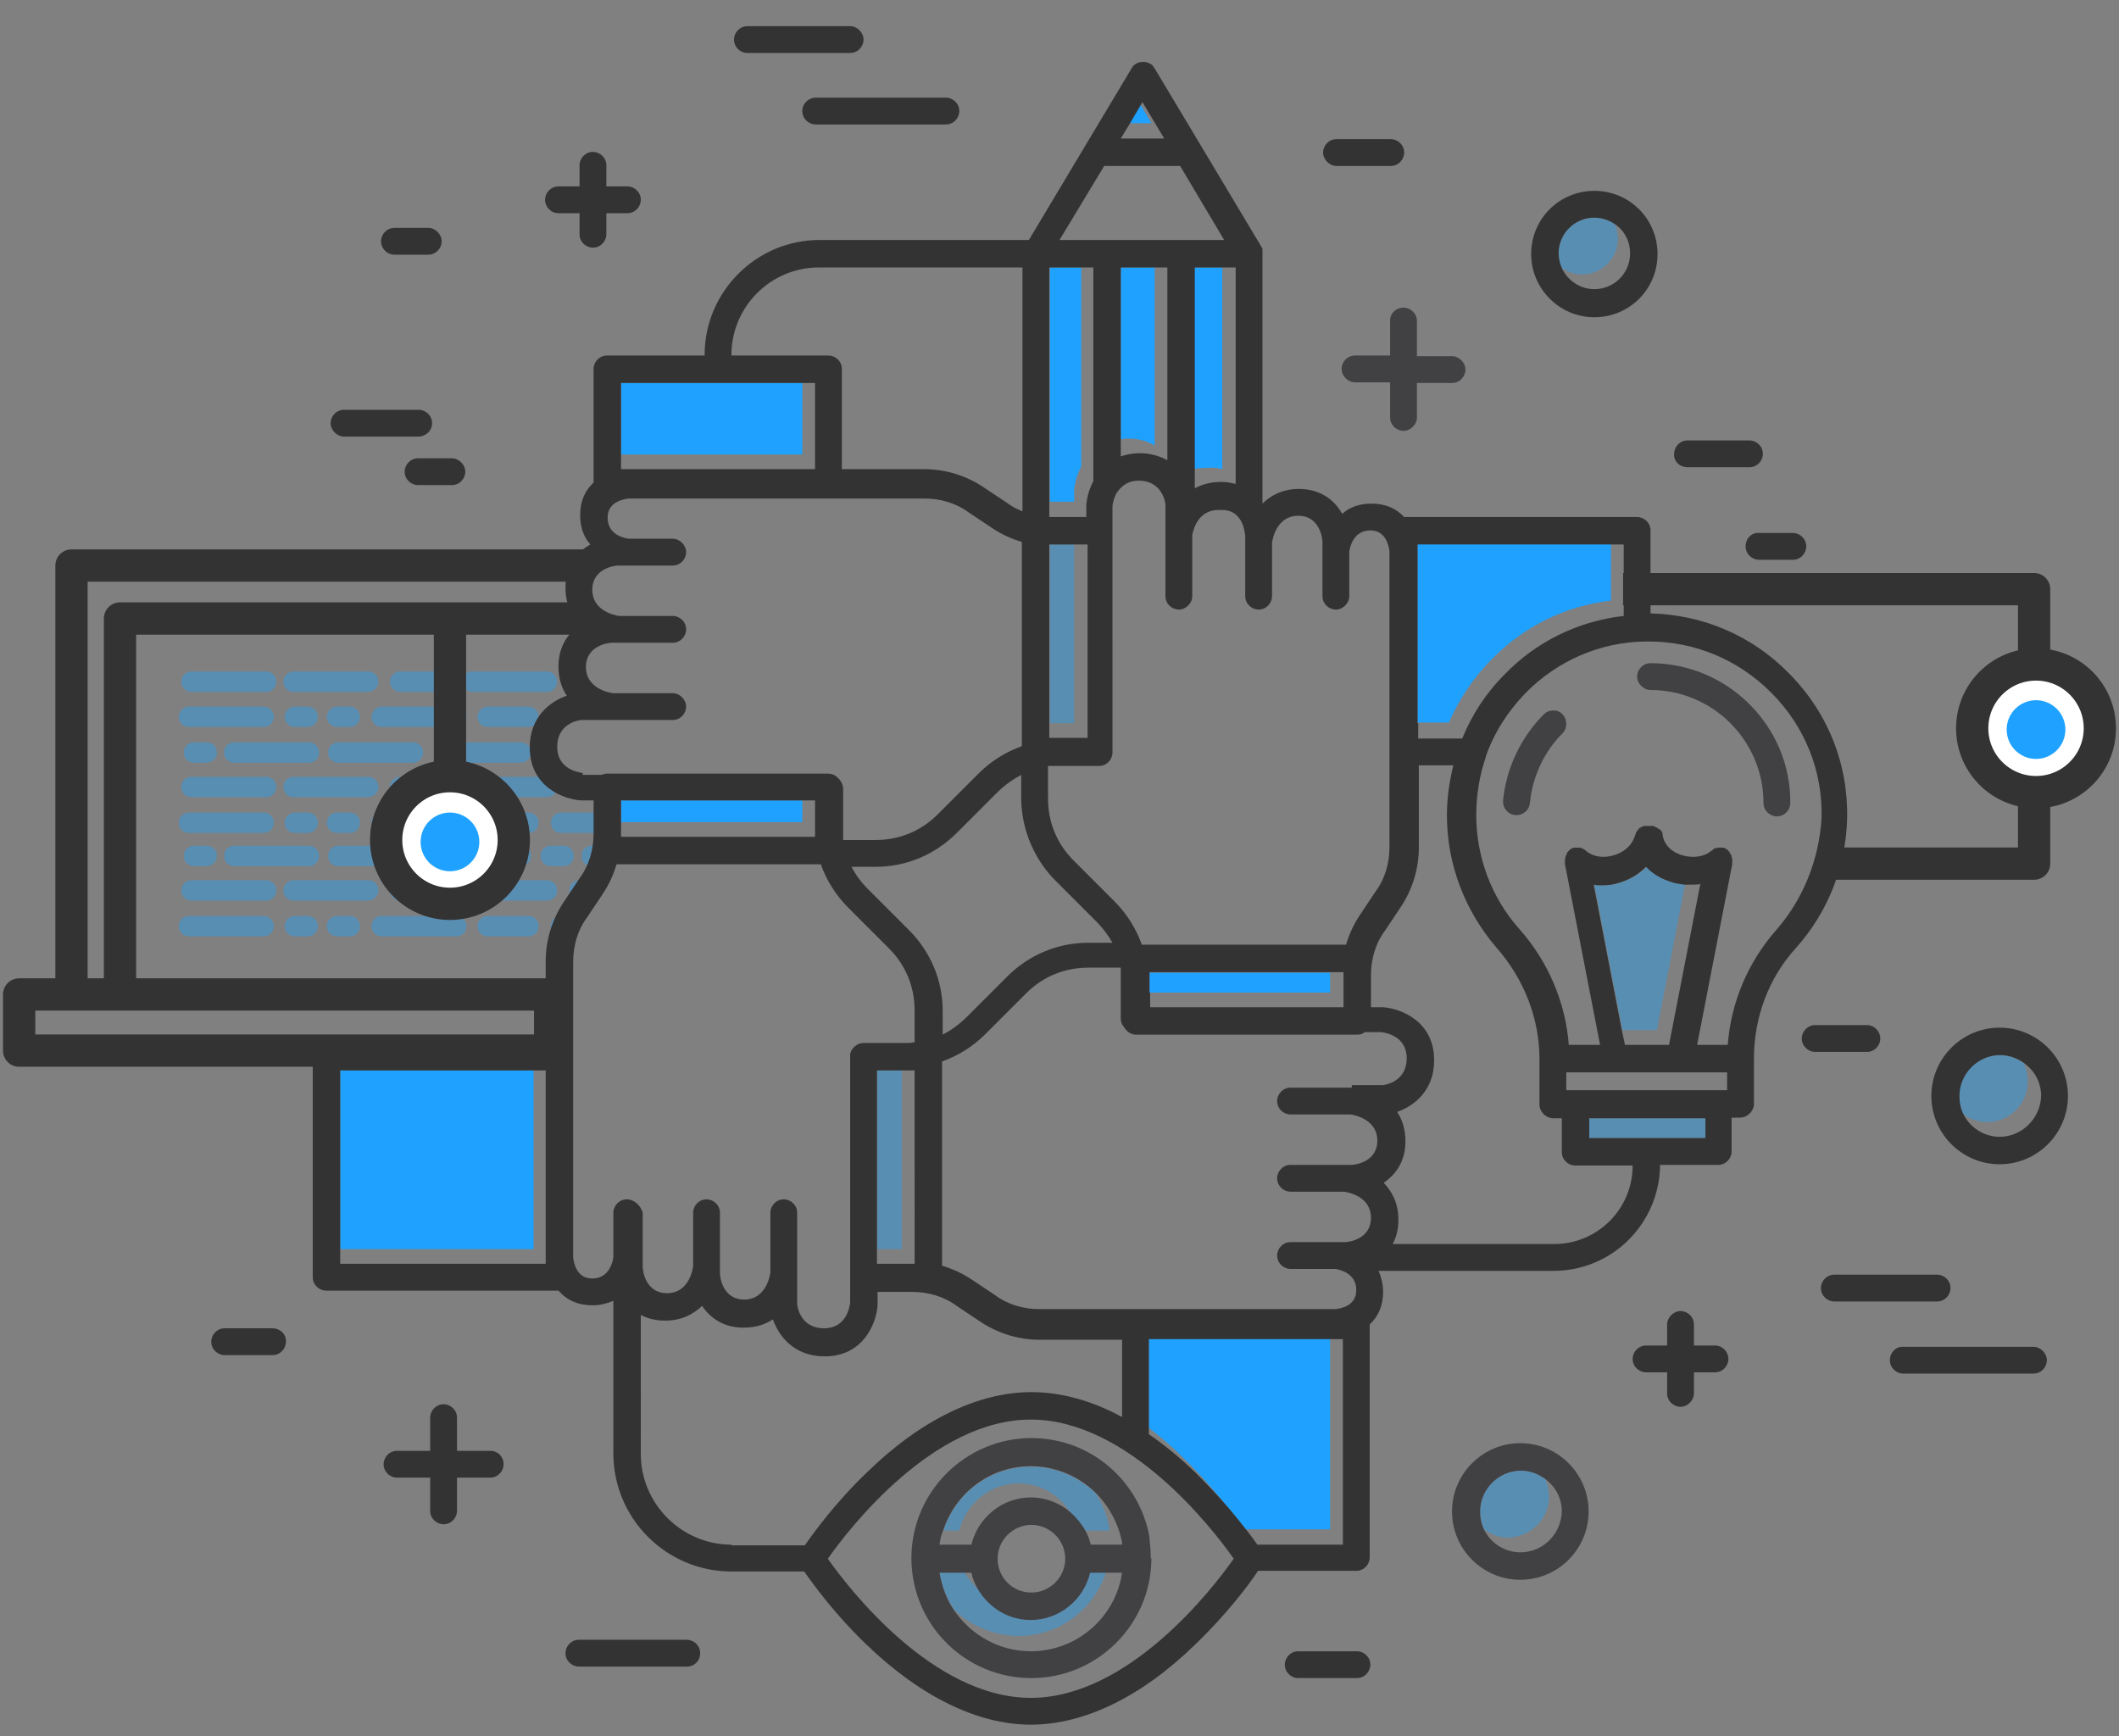 <?xml version="1.0" encoding="utf-8"?>
<!-- Generator: Adobe Illustrator 23.0.3, SVG Export Plug-In . SVG Version: 6.00 Build 0)  -->
<svg version="1.1" id="Layer_1" xmlns="http://www.w3.org/2000/svg" xmlns:xlink="http://www.w3.org/1999/xlink" x="0px" y="0px"
	 viewBox="0 0 332 272" style="enable-background:new 0 0 332 272;" xml:space="preserve">
<rect x="0" y="0" width="332" height="272" fill="#808080" stroke="none"/>
<style type="text/css">
	.st0{clip-path:url(#SVGID_2_);}
	.st1{opacity:0.4;fill:#1FA2FF;}
	.st2{fill:#FFFFFF;}
	.st3{fill:none;stroke:#333333;stroke-width:5.056;stroke-linejoin:round;stroke-miterlimit:10;}
	.st4{fill:#1FA2FF;}
	.st5{fill:none;}
	.st6{fill:#414042;}
	.st7{fill:#333333;}
	.st8{fill:#FFFFFF;stroke:#333333;stroke-width:5.056;stroke-linejoin:round;stroke-miterlimit:10;}
</style>
<g>
	<g>
		<defs>
			<polygon id="SVGID_1_" points="25.8,103.2 90.7,103.2 90.4,112.1 85,115.7 89.3,123.4 94.6,124.2 94.1,137.4 89.2,142.6 
				88.9,150.9 25.8,150.9 			"/>
		</defs>
		<clipPath id="SVGID_2_">
			<use xlink:href="#SVGID_1_"  style="overflow:visible;"/>
		</clipPath>
		<g class="st0">
			<g>
				<path class="st1" d="M87.9,143.5h11.7c0.9,0,1.6,0.7,1.6,1.6l0,0c0,0.9-0.7,1.6-1.6,1.6H87.9c-0.9,0-1.6-0.7-1.6-1.6l0,0
					C86.3,144.2,87,143.5,87.9,143.5z"/>
				<path class="st1" d="M29.6,143.5h11.7c0.9,0,1.6,0.7,1.6,1.6l0,0c0,0.9-0.7,1.6-1.6,1.6H29.6c-0.9,0-1.6-0.7-1.6-1.6l0,0
					C28,144.2,28.7,143.5,29.6,143.5z"/>
				<path class="st1" d="M52.8,143.5h2c0.9,0,1.6,0.7,1.6,1.6l0,0c0,0.9-0.7,1.6-1.6,1.6h-2c-0.9,0-1.6-0.7-1.6-1.6l0,0
					C51.2,144.2,51.9,143.5,52.8,143.5z"/>
				<path class="st1" d="M46.2,143.5h2c0.9,0,1.6,0.7,1.6,1.6l0,0c0,0.9-0.7,1.6-1.6,1.6h-2c-0.9,0-1.6-0.7-1.6-1.6l0,0
					C44.6,144.2,45.3,143.5,46.2,143.5z"/>
				<path class="st1" d="M59.8,143.5h11.7c0.9,0,1.6,0.7,1.6,1.6l0,0c0,0.9-0.7,1.6-1.6,1.6H59.8c-0.9,0-1.6-0.7-1.6-1.6l0,0
					C58.2,144.2,58.9,143.5,59.8,143.5z"/>
				<path class="st1" d="M76.4,143.5h6.4c0.9,0,1.6,0.7,1.6,1.6l0,0c0,0.9-0.7,1.6-1.6,1.6h-6.4c-0.9,0-1.6-0.7-1.6-1.6l0,0
					C74.8,144.2,75.5,143.5,76.4,143.5z"/>
				<path class="st1" d="M57.6,141.1H46c-0.9,0-1.6-0.7-1.6-1.6l0,0c0-0.9,0.7-1.6,1.6-1.6h11.7c0.9,0,1.6,0.7,1.6,1.6l0,0
					C59.3,140.4,58.5,141.1,57.6,141.1z"/>
				<path class="st1" d="M41.7,141.1H30c-0.9,0-1.6-0.7-1.6-1.6l0,0c0-0.9,0.7-1.6,1.6-1.6h11.7c0.9,0,1.6,0.7,1.6,1.6l0,0
					C43.3,140.4,42.6,141.1,41.7,141.1z"/>
				<path class="st1" d="M92.8,141.1h-2c-0.9,0-1.6-0.7-1.6-1.6l0,0c0-0.9,0.7-1.6,1.6-1.6h2c0.9,0,1.6,0.7,1.6,1.6l0,0
					C94.4,140.4,93.6,141.1,92.8,141.1z"/>
				<path class="st1" d="M99.3,141.1h-2c-0.9,0-1.6-0.7-1.6-1.6l0,0c0-0.9,0.7-1.6,1.6-1.6h2c0.9,0,1.6,0.7,1.6,1.6l0,0
					C100.9,140.4,100.2,141.1,99.3,141.1z"/>
				<path class="st1" d="M85.7,141.1H74c-0.9,0-1.6-0.7-1.6-1.6l0,0c0-0.9,0.7-1.6,1.6-1.6h11.7c0.9,0,1.6,0.7,1.6,1.6l0,0
					C87.3,140.4,86.6,141.1,85.7,141.1z"/>
				<path class="st1" d="M69.1,141.1h-6.4c-0.9,0-1.6-0.7-1.6-1.6l0,0c0-0.9,0.7-1.6,1.6-1.6h6.4c0.9,0,1.6,0.7,1.6,1.6l0,0
					C70.7,140.4,70,141.1,69.1,141.1z"/>
				<path class="st1" d="M48.4,135.7H36.7c-0.9,0-1.6-0.7-1.6-1.6l0,0c0-0.9,0.7-1.6,1.6-1.6h11.7c0.9,0,1.6,0.7,1.6,1.6l0,0
					C50,135,49.3,135.7,48.4,135.7z"/>
				<path class="st1" d="M64.7,135.7H53c-0.9,0-1.6-0.7-1.6-1.6l0,0c0-0.9,0.7-1.6,1.6-1.6h11.7c0.9,0,1.6,0.7,1.6,1.6l0,0
					C66.3,135,65.5,135.7,64.7,135.7z"/>
				<path class="st1" d="M32.4,135.7h-2c-0.9,0-1.6-0.7-1.6-1.6l0,0c0-0.9,0.7-1.6,1.6-1.6h2c0.9,0,1.6,0.7,1.6,1.6l0,0
					C34,135,33.2,135.7,32.4,135.7z"/>
				<path class="st1" d="M88.3,135.7h-2c-0.9,0-1.6-0.7-1.6-1.6l0,0c0-0.9,0.7-1.6,1.6-1.6h2c0.9,0,1.6,0.7,1.6,1.6l0,0
					C89.9,135,89.2,135.7,88.3,135.7z"/>
				<path class="st1" d="M81.6,135.7H69.9c-0.9,0-1.6-0.7-1.6-1.6l0,0c0-0.9,0.7-1.6,1.6-1.6h11.7c0.9,0,1.6,0.7,1.6,1.6l0,0
					C83.2,135,82.4,135.7,81.6,135.7z"/>
				<path class="st1" d="M99.1,135.7h-6.4c-0.9,0-1.6-0.7-1.6-1.6l0,0c0-0.9,0.7-1.6,1.6-1.6h6.4c0.9,0,1.6,0.7,1.6,1.6l0,0
					C100.7,135,100,135.7,99.1,135.7z"/>
			</g>
			<g>
				<path class="st1" d="M87.9,110.7h11.7c0.9,0,1.6,0.7,1.6,1.6l0,0c0,0.9-0.7,1.6-1.6,1.6H87.9c-0.9,0-1.6-0.7-1.6-1.6l0,0
					C86.3,111.5,87,110.7,87.9,110.7z"/>
				<path class="st1" d="M29.6,110.7h11.7c0.9,0,1.6,0.7,1.6,1.6l0,0c0,0.9-0.7,1.6-1.6,1.6H29.6c-0.9,0-1.6-0.7-1.6-1.6l0,0
					C28,111.5,28.7,110.7,29.6,110.7z"/>
				<path class="st1" d="M52.8,110.7h2c0.9,0,1.6,0.7,1.6,1.6l0,0c0,0.9-0.7,1.6-1.6,1.6h-2c-0.9,0-1.6-0.7-1.6-1.6l0,0
					C51.2,111.5,51.9,110.7,52.8,110.7z"/>
				<path class="st1" d="M46.2,110.7h2c0.9,0,1.6,0.7,1.6,1.6l0,0c0,0.9-0.7,1.6-1.6,1.6h-2c-0.9,0-1.6-0.7-1.6-1.6l0,0
					C44.6,111.5,45.3,110.7,46.2,110.7z"/>
				<path class="st1" d="M59.8,110.7h11.7c0.9,0,1.6,0.7,1.6,1.6l0,0c0,0.9-0.7,1.6-1.6,1.6H59.8c-0.9,0-1.6-0.7-1.6-1.6l0,0
					C58.2,111.5,58.9,110.7,59.8,110.7z"/>
				<path class="st1" d="M76.4,110.7h6.4c0.9,0,1.6,0.7,1.6,1.6l0,0c0,0.9-0.7,1.6-1.6,1.6h-6.4c-0.9,0-1.6-0.7-1.6-1.6l0,0
					C74.8,111.5,75.5,110.7,76.4,110.7z"/>
				<path class="st1" d="M57.6,108.4H46c-0.9,0-1.6-0.7-1.6-1.6l0,0c0-0.9,0.7-1.6,1.6-1.6h11.7c0.9,0,1.6,0.7,1.6,1.6l0,0
					C59.3,107.7,58.5,108.4,57.6,108.4z"/>
				<path class="st1" d="M41.7,108.4H30c-0.9,0-1.6-0.7-1.6-1.6l0,0c0-0.9,0.7-1.6,1.6-1.6h11.7c0.9,0,1.6,0.7,1.6,1.6l0,0
					C43.3,107.7,42.6,108.4,41.7,108.4z"/>
				<path class="st1" d="M92.8,108.4h-2c-0.9,0-1.6-0.7-1.6-1.6l0,0c0-0.9,0.7-1.6,1.6-1.6h2c0.9,0,1.6,0.7,1.6,1.6l0,0
					C94.4,107.7,93.6,108.4,92.8,108.4z"/>
				<path class="st1" d="M99.3,108.4h-2c-0.9,0-1.6-0.7-1.6-1.6l0,0c0-0.9,0.7-1.6,1.6-1.6h2c0.9,0,1.6,0.7,1.6,1.6l0,0
					C100.9,107.7,100.2,108.4,99.3,108.4z"/>
				<path class="st1" d="M85.7,108.4H74c-0.9,0-1.6-0.7-1.6-1.6l0,0c0-0.9,0.7-1.6,1.6-1.6h11.7c0.9,0,1.6,0.7,1.6,1.6l0,0
					C87.3,107.7,86.6,108.4,85.7,108.4z"/>
				<path class="st1" d="M69.1,108.4h-6.4c-0.9,0-1.6-0.7-1.6-1.6l0,0c0-0.9,0.7-1.6,1.6-1.6h6.4c0.9,0,1.6,0.7,1.6,1.6l0,0
					C70.7,107.7,70,108.4,69.1,108.4z"/>
			</g>
			<g>
				<path class="st1" d="M87.9,127.3h11.7c0.9,0,1.6,0.7,1.6,1.6l0,0c0,0.9-0.7,1.6-1.6,1.6H87.9c-0.9,0-1.6-0.7-1.6-1.6l0,0
					C86.3,128,87,127.3,87.9,127.3z"/>
				<path class="st1" d="M29.6,127.3h11.7c0.9,0,1.6,0.7,1.6,1.6l0,0c0,0.9-0.7,1.6-1.6,1.6H29.6c-0.9,0-1.6-0.7-1.6-1.6l0,0
					C28,128,28.7,127.3,29.6,127.3z"/>
				<path class="st1" d="M52.8,127.3h2c0.9,0,1.6,0.7,1.6,1.6l0,0c0,0.9-0.7,1.6-1.6,1.6h-2c-0.9,0-1.6-0.7-1.6-1.6l0,0
					C51.2,128,51.9,127.3,52.8,127.3z"/>
				<path class="st1" d="M46.2,127.3h2c0.9,0,1.6,0.7,1.6,1.6l0,0c0,0.9-0.7,1.6-1.6,1.6h-2c-0.9,0-1.6-0.7-1.6-1.6l0,0
					C44.6,128,45.3,127.3,46.2,127.3z"/>
				<path class="st1" d="M59.8,127.3h11.7c0.9,0,1.6,0.7,1.6,1.6l0,0c0,0.9-0.7,1.6-1.6,1.6H59.8c-0.9,0-1.6-0.7-1.6-1.6l0,0
					C58.2,128,58.9,127.3,59.8,127.3z"/>
				<path class="st1" d="M76.4,127.3h6.4c0.9,0,1.6,0.7,1.6,1.6l0,0c0,0.9-0.7,1.6-1.6,1.6h-6.4c-0.9,0-1.6-0.7-1.6-1.6l0,0
					C74.8,128,75.5,127.3,76.4,127.3z"/>
				<path class="st1" d="M57.6,124.9H46c-0.9,0-1.6-0.7-1.6-1.6l0,0c0-0.9,0.7-1.6,1.6-1.6h11.7c0.9,0,1.6,0.7,1.6,1.6l0,0
					C59.3,124.2,58.5,124.9,57.6,124.9z"/>
				<path class="st1" d="M41.7,124.9H30c-0.9,0-1.6-0.7-1.6-1.6l0,0c0-0.9,0.7-1.6,1.6-1.6h11.7c0.9,0,1.6,0.7,1.6,1.6l0,0
					C43.3,124.2,42.6,124.9,41.7,124.9z"/>
				<path class="st1" d="M92.8,124.9h-2c-0.9,0-1.6-0.7-1.6-1.6l0,0c0-0.9,0.7-1.6,1.6-1.6h2c0.9,0,1.6,0.7,1.6,1.6l0,0
					C94.4,124.2,93.6,124.9,92.8,124.9z"/>
				<path class="st1" d="M99.3,124.9h-2c-0.9,0-1.6-0.7-1.6-1.6l0,0c0-0.9,0.7-1.6,1.6-1.6h2c0.9,0,1.6,0.7,1.6,1.6l0,0
					C100.9,124.2,100.2,124.9,99.3,124.9z"/>
				<path class="st1" d="M85.7,124.9H74c-0.9,0-1.6-0.7-1.6-1.6l0,0c0-0.9,0.7-1.6,1.6-1.6h11.7c0.9,0,1.6,0.7,1.6,1.6l0,0
					C87.3,124.2,86.6,124.9,85.7,124.9z"/>
				<path class="st1" d="M69.1,124.9h-6.4c-0.9,0-1.6-0.7-1.6-1.6l0,0c0-0.9,0.7-1.6,1.6-1.6h6.4c0.9,0,1.6,0.7,1.6,1.6l0,0
					C70.7,124.2,70,124.9,69.1,124.9z"/>
				<path class="st1" d="M48.4,119.5H36.7c-0.9,0-1.6-0.7-1.6-1.6l0,0c0-0.9,0.7-1.6,1.6-1.6h11.7c0.9,0,1.6,0.7,1.6,1.6l0,0
					C50,118.8,49.3,119.5,48.4,119.5z"/>
				<path class="st1" d="M64.7,119.5H53c-0.9,0-1.6-0.7-1.6-1.6l0,0c0-0.9,0.7-1.6,1.6-1.6h11.7c0.9,0,1.6,0.7,1.6,1.6l0,0
					C66.3,118.8,65.5,119.5,64.7,119.5z"/>
				<path class="st1" d="M32.4,119.5h-2c-0.9,0-1.6-0.7-1.6-1.6l0,0c0-0.9,0.7-1.6,1.6-1.6h2c0.9,0,1.6,0.7,1.6,1.6l0,0
					C34,118.8,33.2,119.5,32.4,119.5z"/>
				<path class="st1" d="M88.3,119.5h-2c-0.9,0-1.6-0.7-1.6-1.6l0,0c0-0.9,0.7-1.6,1.6-1.6h2c0.9,0,1.6,0.7,1.6,1.6l0,0
					C89.9,118.8,89.2,119.5,88.3,119.5z"/>
				<path class="st1" d="M81.6,119.5H69.9c-0.9,0-1.6-0.7-1.6-1.6l0,0c0-0.9,0.7-1.6,1.6-1.6h11.7c0.9,0,1.6,0.7,1.6,1.6l0,0
					C83.2,118.8,82.4,119.5,81.6,119.5z"/>
				<path class="st1" d="M99.1,119.5h-6.4c-0.9,0-1.6-0.7-1.6-1.6l0,0c0-0.9,0.7-1.6,1.6-1.6h6.4c0.9,0,1.6,0.7,1.6,1.6l0,0
					C100.7,118.8,100,119.5,99.1,119.5z"/>
			</g>
		</g>
	</g>
	<ellipse class="st2" cx="70.6" cy="131.4" rx="9.3" ry="9.8"/>
	<circle class="st3" cx="70.5" cy="131.6" r="10"/>
	<circle class="st4" cx="70.5" cy="131.9" r="4.6"/>
	<rect x="3" y="155.8" class="st3" width="83.2" height="8.8"/>
	<polyline class="st3" points="90.9,96.9 18.8,96.9 18.8,154.9 	"/>
	<polyline class="st3" points="91.7,88.6 11.2,88.6 11.2,155.8 	"/>
	<line class="st3" x1="70.5" y1="96.5" x2="70.5" y2="121.5"/>
	<polygon id="XMLID_232_" class="st5" points="184.9,26 173,26 166.1,37.6 191.9,37.6 	"/>
	<path id="XMLID_231_" class="st5" d="M160.1,121.3c-1.4,0.7-2.6,1.6-3.7,2.7l-6.4,6.4c-3.4,3.4-7.9,5.3-12.7,5.3h-3.8
		c0.7,1.3,1.5,2.5,2.6,3.5l6.4,6.4c3.4,3.4,5.3,7.9,5.3,12.7v3.7c1.4-0.7,2.6-1.6,3.7-2.7l6.4-6.4c3.4-3.4,7.9-5.3,12.7-5.3h3.8
		c-0.6-1.2-1.5-2.3-2.5-3.3l-6.4-6.4c-3.4-3.4-5.3-7.9-5.3-12.7V121.3z"/>
	<path id="XMLID_230_" class="st5" d="M191.5,73.5c-0.7-0.2-1.5-0.3-2.2-0.3c-0.8,0-1.5,0.1-2.1,0.2v3.1c1.1-0.6,2.4-1,4.1-1
		c0.8,0,1.5,0.1,2.2,0.3V41.9h-2V73.5z"/>
	<path id="XMLID_229_" class="st5" d="M182.9,72.1V41.9h-2v27.9c-1.1-0.6-2.6-1.1-4.3-1.1c-0.3,0-0.7,0-1,0.1v2.8
		c0.9-0.3,1.8-0.5,3-0.5C180.3,71,181.7,71.4,182.9,72.1z"/>
	<polygon id="XMLID_228_" class="st5" points="180.4,19.3 177,19.3 175.6,21.7 182.4,21.7 179,16 178.7,16.4 	"/>
	<polygon id="XMLID_227_" class="st5" points="143.3,198 143.3,167.7 141.6,167.7 141.3,167.7 141.3,195.7 140.9,195.7 137.4,195.7 
		137.4,198 142.8,198 	"/>
	<polygon id="XMLID_226_" class="st5" points="127.6,129.4 127.6,125.4 125.7,125.4 125.7,127.1 125.7,128.8 97.3,128.8 97.3,130.6 
		97.3,131.1 127.6,131.1 	"/>
	<path id="XMLID_225_" class="st5" d="M131.9,57.8v15.7h12.9c3.4,0,6.6,1,9.4,2.9l3.6,2.4c0.8,0.5,1.5,0.9,2.4,1.3V41.9h-31.9
		c-7.5,0-13.7,6.1-13.7,13.7v0.1h15.2C130.9,55.7,131.9,56.7,131.9,57.8z"/>
	<path id="XMLID_223_" class="st5" d="M100.4,194.1v4.4c0.1,0.8,0.5,4.1,3.8,4.1c3.4,0,4-3.6,4.1-4.2V190c0-1.2,1-2.1,2.1-2.1
		c1.2,0,2.1,1,2.1,2.1v9.5c0.1,0.8,0.5,4.1,3.8,4.1c3.4,0,4-3.5,4.1-4.2V190c0-1.2,1-2.1,2.1-2.1c1.2,0,2.1,1,2.1,2.1v9.6
		c0,0,0,0,0,0v4.8c0.1,0.8,0.9,3.7,4.2,3.7c3.4,0,4-3.3,4.1-4v-3.8c0-0.1,0-0.1,0-0.2v-34.6c0-0.2,0-0.3,0-0.4
		c0.2-1,1.1-1.7,2.1-1.7h7.4c0.2,0,0.4,0,0.6-0.1v-5c0-3.7-1.4-7.1-4-9.7l-6.4-6.4c-1.9-1.9-3.4-4.3-4.3-6.8h-32
		c-0.5,1.7-1.2,3.2-2.2,4.7l-2.4,3.6c-1.4,2.1-2.2,4.5-2.2,7v14.8v31.5c0.1,0.8,0.5,3.3,3,3.3c2.7,0,3.2-2.7,3.3-3.3v-2.9V190
		c0-1.2,1-2.1,2.1-2.1s2.1,1,2.1,2.1V194.1z"/>
	<polygon id="XMLID_222_" class="st5" points="127.6,73.5 127.6,60 125.7,60 125.7,71.2 97.3,71.2 97.3,73.5 98.4,73.5 	"/>
	<path id="XMLID_221_" class="st5" d="M95.1,120.9h34.6c0.6,0,1.1,0.2,1.5,0.6c0.6,0.4,0.9,1,0.9,1.8v8h5.1c3.7,0,7.1-1.4,9.7-4
		l6.4-6.4c1.9-1.9,4.3-3.4,6.8-4.3v-32c-1.7-0.5-3.2-1.2-4.7-2.2l-3.6-2.4c-2.1-1.4-4.5-2.2-7-2.2h-15H98.4c-0.8,0.1-3.3,0.5-3.3,3
		c0,2.6,2.6,3.2,3.3,3.3h6.9c1.2,0,2.1,1,2.1,2.1s-1,2.1-2.1,2.1h-7.1c0,0,0,0,0,0H97c-0.8,0.1-4.1,0.5-4.1,3.8c0,3.4,3.5,4,4.2,4.1
		h8.4c1.2,0,2.1,1,2.1,2.1c0,1.2-1,2.1-2.1,2.1h-8.5c0,0,0,0,0,0c0,0,0,0,0,0h-1c-0.8,0.1-4.1,0.5-4.1,3.8c0,3.4,3.5,4,4.2,4.1h9.4
		c1.2,0,2.1,1,2.1,2.1s-1,2.1-2.1,2.1h-9.6c0,0,0,0,0,0c0,0,0,0,0,0H91c-0.8,0.1-3.7,0.9-3.7,4.2c0,3.4,3.3,4,4,4.1h2.9
		C94.5,121,94.8,120.9,95.1,120.9z"/>
	<polygon id="XMLID_220_" class="st5" points="166,115.6 170.2,115.6 170.2,85.3 168.3,85.3 168.3,113.3 164.5,113.3 164.5,115.6 	
		"/>
	<path id="XMLID_103_" class="st5" d="M317.1,166.6c0.4,0.8,0.6,1.8,0.6,2.8c0,3.5-2.9,6.4-6.4,6.4c-1.4,0-2.7-0.5-3.8-1.3
		c1,2.1,3.2,3.6,5.7,3.6c3.5,0,6.4-2.9,6.4-6.4C319.7,169.6,318.6,167.7,317.1,166.6z"/>
	<polyline id="XMLID_84_" class="st5" points="60.3,161 53.4,161 53.4,163.4 62.3,163.4 	"/>
	<path id="XMLID_105_" class="st5" d="M242,231.7c0.4,0.8,0.6,1.8,0.6,2.8c0,3.5-2.9,6.4-6.4,6.4c-1.4,0-2.7-0.5-3.8-1.3
		c1,2.1,3.2,3.6,5.7,3.6c3.5,0,6.4-2.9,6.4-6.4C244.6,234.7,243.6,232.8,242,231.7z"/>
	<path id="XMLID_106_" class="st5" d="M170.2,79.2c0-0.1,0-0.1,0-0.2c0.1-1,0.4-2.3,1.1-3.6V41.9h-2v31.2c-0.7,1.3-1,2.6-1.1,3.6
		c0,0.1,0,0.1,0,0.2v1.7h-3.8V81c0.1,0,0.2,0,0.4,0h5.4V79.2z"/>
	<path id="XMLID_107_" class="st5" d="M253.5,37.4c0,3.1-2.5,5.6-5.6,5.6c-1.2,0-2.3-0.4-3.2-1c0.9,2,2.8,3.3,5.1,3.3
		c3.1,0,5.6-2.5,5.6-5.6c0-1.9-1-3.6-2.4-4.6C253.3,35.8,253.5,36.6,253.5,37.4z"/>
	<polygon id="XMLID_108_" class="st5" points="210.4,152.8 210.4,152.4 208.4,152.4 208.4,155.5 180.1,155.5 180.1,157.9 
		210.4,157.9 	"/>
	<path id="XMLID_112_" class="st5" d="M187.2,83.7c0,0.1,0,0.2,0,0.2c0,0,0,0,0,0v9.4c0,1.2-1,2.1-2.1,2.1s-2.1-1-2.1-2.1V79
		c-0.1-0.8-0.9-3.7-4.2-3.7c-1.6,0-2.6,0.7-3.2,1.6c-0.1,0.2-0.2,0.3-0.3,0.4c-0.5,0.8-0.6,1.7-0.6,2v3.8v34.6v0.2
		c0,1.2-1,2.1-2.1,2.1h-8v5.1c0,3.7,1.4,7.1,4,9.7l6.4,6.4c1.9,1.9,3.4,4.3,4.3,6.8h32c0.5-1.7,1.2-3.2,2.2-4.7l2.4-3.6
		c1.4-2.1,2.2-4.5,2.2-7v-15V86.4c-0.1-0.8-0.5-3.3-3-3.3c-2.7,0-3.2,2.7-3.3,3.3v7c0,1.2-1,2.1-2.1,2.1s-2.1-1-2.1-2.1V85
		c-0.1-0.8-0.5-4.1-3.8-4.1c-3.4,0-4,3.5-4.1,4.2v8.4c0,1.2-1,2.1-2.1,2.1c-1.2,0-2.1-1-2.1-2.1v-8.5c0,0,0,0,0,0v-1
		c0-0.5-0.2-1.9-1.1-2.9c0,0,0,0,0,0c-0.6-0.7-1.4-1.2-2.7-1.2C188.2,79.8,187.4,82.7,187.2,83.7z"/>
	<path id="XMLID_113_" class="st5" d="M235.6,105.6c5.1-5.2,11.6-8.4,18.7-9.2V85.3h-2v8.9c-7.1,0.8-13.7,4-18.7,9.2
		c-2.9,2.9-5.1,6.3-6.6,10h-4.9v2.3h6.9C230.5,111.9,232.7,108.6,235.6,105.6z"/>
	<polygon id="XMLID_114_" class="st5" points="83.6,194.8 83.6,195.7 53.3,195.7 53.3,198 85.5,198 85.5,197.1 85.5,167.7 
		83.6,167.7 	"/>
	<path id="XMLID_115_" class="st5" d="M254.1,161.4l0.5,2.3h6.9l4.9-25.2c-0.4,0.1-0.9,0.1-1.4,0.1c-0.3,0-0.7,0-1-0.1l-4.4,22.8
		H254.1z"/>
	<path id="XMLID_116_" class="st5" d="M185.4,228.3c-1.8-1.7-3.5-3.2-5.3-4.6v0.9c2.4,1.7,4.9,3.7,7.3,6c1.8,1.7,3.4,3.5,4.8,5.1
		C190.4,233.6,188.1,231,185.4,228.3z"/>
	<path id="XMLID_119_" class="st5" d="M277.2,108.6c-5.2-5.2-12-8-19.2-8c-0.2,0-0.3,0-0.5,0c-7.1,0.1-13.8,3-18.8,8.1
		c-2.8,2.8-4.9,6.2-6.2,9.9c0,0,0,0.1,0,0.1c-1,2.9-1.5,5.9-1.5,9.1c0,6.6,2.4,13,6.8,17.9c4.5,5.1,7.2,11.5,7.7,18.1h4.9l-5.5-28.3
		c0-0.1,0-0.2,0-0.3c0,0,0,0,0-0.1c0-0.1,0-0.2,0-0.4c0,0,0,0,0,0c0-0.1,0.1-0.2,0.1-0.4c0,0,0,0,0-0.1c0-0.1,0.1-0.2,0.2-0.3
		c0,0,0,0,0-0.1c0.1-0.1,0.1-0.2,0.2-0.3c0,0,0,0,0,0c0,0,0,0,0,0c0.1-0.1,0.2-0.2,0.3-0.3c0,0,0,0,0,0c0.1-0.1,0.2-0.1,0.3-0.2
		c0,0,0,0,0,0c0.1,0,0.2-0.1,0.3-0.1c0,0,0,0,0.1,0c0,0,0,0,0,0c0.1,0,0.2,0,0.3,0c0,0,0,0,0.1,0c0.1,0,0.2,0,0.4,0c0,0,0,0,0,0
		c0.1,0,0.2,0.1,0.4,0.1c0,0,0,0,0,0c0.1,0,0.2,0.1,0.3,0.2c0,0,0,0,0,0c0.1,0.1,0.2,0.1,0.3,0.2c0,0,0,0,0,0
		c0.9,0.9,2.7,1.2,4.3,0.7c0.8-0.2,2.8-1,3.4-3.2c0,0,0,0,0,0c0-0.1,0-0.1,0.1-0.2c0,0,0,0,0,0c0,0,0-0.1,0-0.1
		c0.1-0.2,0.2-0.4,0.4-0.6c0,0,0,0,0,0c0,0,0.1-0.1,0.1-0.1c0,0,0,0,0.1-0.1c0,0,0,0,0.1,0c0,0,0.1-0.1,0.1-0.1c0,0,0,0,0,0
		c0.1-0.1,0.3-0.2,0.5-0.2c0,0,0.1,0,0.1,0c0,0,0,0,0.1,0c0.1,0,0.1,0,0.2,0c0,0,0,0,0,0c0,0,0,0,0.1,0c0,0,0.1,0,0.1,0
		c0,0,0.1,0,0.1,0c0,0,0.1,0,0.1,0c0,0,0.1,0,0.1,0c0,0,0.1,0,0.1,0c0.1,0,0.1,0,0.2,0c0,0,0,0,0.1,0c0.1,0,0.1,0,0.2,0c0,0,0,0,0,0
		c0,0,0,0,0,0c0.1,0,0.1,0,0.2,0.1c0,0,0,0,0,0c0,0,0.1,0,0.1,0.1c0.1,0.1,0.3,0.1,0.4,0.2c0,0,0,0,0,0c0,0,0.1,0.1,0.1,0.1
		c0,0,0,0,0.1,0c0,0,0,0,0.1,0.1c0,0,0.1,0.1,0.1,0.1c0,0,0,0,0,0c0,0,0.1,0.1,0.1,0.1c0,0,0,0,0,0c0.1,0.1,0.2,0.3,0.2,0.4
		c0,0,0,0.1,0,0.1c0,0,0,0,0,0c0,0.1,0,0.1,0,0.2c0,0,0,0,0,0c0.5,2,2.3,2.8,3.1,3.1c1.7,0.5,3.6,0.3,4.5-0.7c0,0,0,0,0,0
		c0.1-0.1,0.2-0.2,0.3-0.2c0,0,0,0,0,0c0.1-0.1,0.2-0.1,0.3-0.2c0,0,0,0,0,0c0.1,0,0.2-0.1,0.4-0.1c0,0,0,0,0,0c0.1,0,0.2,0,0.4,0
		c0,0,0,0,0.1,0c0.1,0,0.2,0,0.3,0c0,0,0,0,0,0c0,0,0,0,0.1,0c0.1,0,0.2,0.1,0.3,0.1c0,0,0,0,0,0c0.1,0.1,0.2,0.1,0.3,0.2
		c0,0,0,0,0,0c0.1,0.1,0.2,0.2,0.3,0.3c0,0,0,0,0,0c0,0,0,0,0,0c0.1,0.1,0.2,0.2,0.2,0.3c0,0,0,0,0,0.1c0.1,0.1,0.1,0.2,0.2,0.3
		c0,0,0,0,0,0.1c0,0.1,0.1,0.2,0.1,0.4c0,0,0,0,0,0c0,0.1,0,0.2,0,0.4c0,0,0,0,0,0.1c0,0.1,0,0.2,0,0.3l-5.5,28.3h4.8
		c0.5-6.7,3.1-13.1,7.6-18c4.3-4.8,6.7-11,6.9-17.4C285.3,120.9,282.5,113.9,277.2,108.6z M244.9,115c-2.9,2.9-4.7,6.8-5.1,10.9
		c-0.1,1.1-1,1.9-2.1,1.9c-0.1,0-0.1,0-0.2,0c-1.2-0.1-2-1.2-1.9-2.3c0.5-5.1,2.7-9.9,6.4-13.5c0.8-0.8,2.2-0.8,3,0
		C245.7,112.8,245.7,114.2,244.9,115z M278.4,128c-1.2,0-2.1-1-2.1-2.1c0-9.7-7.9-17.7-17.7-17.7c-1.2,0-2.1-1-2.1-2.1
		s1-2.1,2.1-2.1c12.1,0,22,9.8,22,22C280.6,127.1,279.6,128,278.4,128z"/>
	<path id="XMLID_123_" class="st5" d="M161.5,222.4c-15.3,0-28.5,17.1-31.8,21.8c3.3,4.7,16.5,21.8,31.8,21.8
		c15.3,0,28.5-17.1,31.8-21.8C190,239.5,176.8,222.4,161.5,222.4z M180.3,244.2c0,10.3-8.4,18.8-18.8,18.8
		c-10.3,0-18.8-8.4-18.8-18.8s8.4-18.8,18.8-18.8c9.2,0,16.9,6.7,18.5,15.5c0,0.1,0,0.2,0,0.3c0.2,0.9,0.2,1.9,0.2,2.9
		C180.3,244.1,180.3,244.1,180.3,244.2C180.3,244.1,180.3,244.1,180.3,244.2C180.3,244.2,180.3,244.2,180.3,244.2z"/>
	<path id="XMLID_124_" class="st5" d="M209.3,209.7h-0.9v29.9h-13.2c0.7,1,1.3,1.8,1.7,2.3h13.4v-32.2L209.3,209.7
		C209.3,209.7,209.3,209.7,209.3,209.7z"/>
	<path id="XMLID_125_" class="st5" d="M244.7,180.5v-5.3h-1.3c-1.1,0-2.1-0.9-2.2-2c0-0.1,0-0.1,0-0.2v-7.1c0-6.4-2.4-12.6-6.7-17.4
		c-5.1-5.7-7.8-13.1-7.8-20.8c0-2.6,0.3-5.3,1-7.8h-5.4v12.9c0,3.4-1,6.6-2.9,9.4l-2.4,3.6c-1.4,2.1-2.2,4.5-2.2,7v5h1.7
		c0.1,0,0.1,0,0.2,0c2.8,0.2,8,2.3,8,8.3c0,4.8-3.2,7.2-5.8,8.1c0.8,1.2,1.3,2.7,1.3,4.6c0,2.8-1.2,5-3.4,6.5
		c1.3,1.3,2.3,3.2,2.3,5.8c0,1.4-0.3,2.7-0.9,3.8h25.3c6.8,0,12.3-5.5,12.4-12.3h-9C245.6,182.6,244.7,181.6,244.7,180.5z"/>
	<path id="XMLID_126_" class="st5" d="M159.6,256.3c-3.9,0-7.5-1.6-10.1-4.1c2.6,3.9,7,6.4,12,6.4c7.2,0,13.2-5.3,14.3-12.3h-2.5
		C171.4,252.1,166,256.3,159.6,256.3z"/>
	<path id="XMLID_127_" class="st5" d="M220.3,166.2c0-3.4-3.3-4-4-4.1h-2.6c-0.3,0.2-0.8,0.4-1.2,0.4h-34.6c-0.8,0-1.6-0.5-1.9-1.2
		c-0.3-0.4-0.5-0.8-0.5-1.3v-8h-5.1c-3.7,0-7.1,1.4-9.7,4l-6.4,6.4c-1.9,1.9-4.3,3.4-6.8,4.3v32c1.7,0.5,3.2,1.2,4.7,2.2l3.6,2.4
		c2.1,1.4,4.5,2.2,7,2.2h15c0,0,0,0,0,0h31.3c0.8-0.1,3.3-0.5,3.3-3c0-2.7-2.7-3.2-3.3-3.3h-3.3h-3.7c-1.2,0-2.1-1-2.1-2.1
		c0-1.2,1-2.1,2.1-2.1h3.7h3.4c0,0,0,0,0,0h1.4c0.8-0.1,4.1-0.5,4.1-3.8c0-3.4-3.6-4-4.2-4.1h-8.4c-1.2,0-2.1-1-2.1-2.1
		c0-1.2,1-2.1,2.1-2.1h8.5c0,0,0,0,0,0h1c0.8-0.1,4.1-0.5,4.1-3.8c0-3.4-3.5-4-4.2-4.1h-9.4c-1.2,0-2.1-1-2.1-2.1
		c0-1.2,1-2.1,2.1-2.1h9.6c0,0,0,0,0,0h4.8C217.4,170.3,220.3,169.6,220.3,166.2z"/>
	<polygon id="XMLID_128_" class="st5" points="263.3,168 263.3,168 252.8,168 252.8,168 252.8,168 245.4,168 245.4,170.8 
		270.6,170.8 270.6,168 263.3,168 	"/>
	<path id="XMLID_129_" class="st5" d="M135.7,230.7c8.5-8.2,17.5-12.6,25.8-12.6c4.6,0,9.4,1.3,14.2,3.9v-12.3h-12.9
		c-3.4,0-6.6-1-9.4-2.9l-3.6-2.4c-2.1-1.4-4.5-2.2-7-2.2h-5.4v1.9c0,0.1,0,0.1,0,0.2c-0.2,2.8-2.3,8-8.3,8c-4.8,0-7.2-3.2-8.1-5.8
		c-1.2,0.8-2.7,1.3-4.6,1.3c-2.8,0-5-1.2-6.5-3.4c-1.3,1.3-3.2,2.3-5.8,2.3c-1.4,0-2.7-0.3-3.8-0.9v21.8c0,7.8,6.4,14.2,14.2,14.2
		H126C127.4,240.1,130.8,235.4,135.7,230.7z"/>
	<path id="XMLID_130_" class="st5" d="M173.8,239.3v0.4H170c0.4,0.7,0.7,1.5,0.9,2.3h4.9v-0.4c-0.5-3-2-5.7-4.2-7.8
		C172.7,235.5,173.4,237.3,173.8,239.3z"/>
	<path id="XMLID_131_" class="st5" d="M166.8,244.2c0-2.9-2.4-5.3-5.3-5.3c-2.9,0-5.3,2.4-5.3,5.3s2.4,5.3,5.3,5.3
		C164.4,249.5,166.8,247.1,166.8,244.2z"/>
	<path id="XMLID_132_" class="st5" d="M159.6,232.3c-4.5,0-8.3,3.2-9.3,7.4h-2.5c-0.2,0.8-0.4,1.5-0.6,2.3h5c1-4.2,4.8-7.4,9.3-7.4
		c2.4,0,4.6,0.9,6.3,2.4C166.1,234.2,163.1,232.3,159.6,232.3z"/>
	<path id="XMLID_133_" class="st5" d="M153.3,249.1c-0.5-0.8-0.9-1.7-1.1-2.7h-1.1C151.7,247.4,152.5,248.3,153.3,249.1z"/>
	<path id="XMLID_134_" class="st4" d="M180.9,69.8V41.9h-5.3v26.9c0.3,0,0.7-0.1,1-0.1C178.4,68.7,179.8,69.1,180.9,69.8z"/>
	<polygon id="XMLID_135_" class="st1" points="141.3,195.7 141.3,167.7 137.4,167.7 137.4,195.7 140.9,195.7 	"/>
	<path id="XMLID_136_" class="st4" d="M168.3,76.9c0-0.1,0-0.1,0-0.2c0.1-1,0.4-2.3,1.1-3.6V41.9h-4.6c-0.1,0-0.2,0-0.3,0v36.7h3.8
		V76.9z"/>
	<polygon id="XMLID_137_" class="st4" points="208.4,152.4 180.1,152.4 180.1,154 180.1,155.5 208.4,155.5 	"/>
	<rect id="XMLID_138_" x="97.3" y="60" class="st4" width="28.4" height="11.2"/>
	<polygon id="XMLID_139_" class="st1" points="168.3,85.3 164.8,85.3 164.5,85.3 164.5,113.3 168.3,113.3 	"/>
	<polygon id="XMLID_140_" class="st4" points="178.7,16.4 177,19.3 180.4,19.3 	"/>
	<path id="XMLID_141_" class="st1" d="M242.7,234.5c0-1-0.2-1.9-0.6-2.8c-1.1-0.8-2.4-1.3-3.8-1.3c-3.5,0-6.4,2.9-6.4,6.4
		c0,1,0.2,1.9,0.6,2.8c1.1,0.8,2.4,1.3,3.8,1.3C239.8,240.8,242.7,238,242.7,234.5z"/>
	<path id="XMLID_142_" class="st1" d="M317.7,169.4c0-1-0.2-1.9-0.6-2.8c-1.1-0.8-2.4-1.3-3.8-1.3c-3.5,0-6.4,2.9-6.4,6.4
		c0,1,0.2,1.9,0.6,2.8c1.1,0.8,2.4,1.3,3.8,1.3C314.9,175.8,317.7,172.9,317.7,169.4z"/>
	<path id="XMLID_143_" class="st1" d="M253.5,37.4c0-0.8-0.2-1.6-0.5-2.3c-0.9-0.6-2-1-3.2-1c-3.1,0-5.6,2.5-5.6,5.6
		c0,0.8,0.2,1.6,0.5,2.3c0.9,0.6,2,1,3.2,1C250.9,43,253.5,40.5,253.5,37.4z"/>
	<path id="XMLID_100_" class="st4" d="M191.5,73.5V41.9h-4.4v31.6c0.6-0.2,1.3-0.2,2.1-0.2C190.1,73.2,190.8,73.3,191.5,73.5z"/>
	<path id="XMLID_99_" class="st4" d="M233.7,103.3c5.1-5.2,11.6-8.4,18.7-9.2v-8.9h-30.3v1.1v26.9h4.9
		C228.6,109.6,230.8,106.2,233.7,103.3z"/>
	<path id="XMLID_98_" class="st1" d="M173.3,246.3h-2.5c-1,4.2-4.8,7.4-9.3,7.4c-3.5,0-6.5-1.9-8.2-4.7c-0.9-0.8-1.6-1.7-2.2-2.7
		h-3.9c0.3,2.1,1.1,4.1,2.3,5.9c2.6,2.5,6.2,4.1,10.1,4.1C166,256.3,171.4,252.1,173.3,246.3z"/>
	<rect id="XMLID_148_" x="249" y="175.2" class="st1" width="18.2" height="3.1"/>
	<path id="XMLID_97_" class="st4" d="M208.4,209.7h-28.4v14c1.8,1.4,3.6,2.9,5.3,4.6c2.7,2.6,5,5.3,6.7,7.4c1.2,1.4,2.3,2.8,3.2,3.9
		h13.2V209.7z"/>
	<polygon id="XMLID_96_" class="st4" points="125.7,127.1 125.7,125.4 97.3,125.4 97.3,128.8 125.7,128.8 	"/>
	<path id="XMLID_95_" class="st1" d="M258,135.8c-1.1,1.2-2.6,2-4.2,2.5c-0.9,0.3-1.8,0.4-2.7,0.4c-0.4,0-0.9,0-1.3-0.1l4.4,22.8
		h5.4l4.4-22.8c-0.7-0.1-1.3-0.2-2-0.4C260.4,137.7,259,136.9,258,135.8z"/>
	<polygon id="XMLID_94_" class="st4" points="83.6,194.8 83.6,167.7 64.4,167.7 53.3,167.7 53.3,195.7 83.6,195.7 	"/>
	<path id="XMLID_92_" class="st1" d="M173.8,239.3c-0.4-2-1.1-3.8-2.2-5.4c-2.6-2.5-6.1-4.1-10.1-4.1c-6.4,0-11.8,4.2-13.7,10h2.5
		c1-4.2,4.8-7.4,9.3-7.4c3.5,0,6.5,1.9,8.2,4.7c0.9,0.8,1.6,1.7,2.2,2.7h3.8V239.3z"/>
	<path id="XMLID_87_" class="st6" d="M180.3,244c0-1-0.1-1.9-0.2-2.9c0-0.1,0-0.2,0-0.3c-1.6-8.8-9.2-15.5-18.5-15.5
		c-10.3,0-18.8,8.4-18.8,18.8s8.4,18.8,18.8,18.8c10.3,0,18.8-8.4,18.8-18.8C180.3,244.2,180.3,244.2,180.3,244
		C180.3,244.1,180.3,244.1,180.3,244C180.3,244.1,180.3,244.1,180.3,244z M175.8,241.6v0.4h-4.9c-0.2-0.8-0.5-1.6-0.9-2.3
		c-0.6-1-1.3-1.9-2.2-2.7c-1.7-1.5-3.9-2.4-6.3-2.4c-4.5,0-8.3,3.2-9.3,7.4h-5c0.1-0.8,0.3-1.6,0.6-2.3c1.9-5.8,7.3-10,13.7-10
		c3.9,0,7.5,1.6,10.1,4.1C173.7,235.9,175.2,238.6,175.8,241.6z M156.3,244.2c0-2.9,2.4-5.3,5.3-5.3c2.9,0,5.3,2.4,5.3,5.3
		s-2.4,5.3-5.3,5.3C158.6,249.5,156.3,247.1,156.3,244.2z M161.5,258.7c-5,0-9.4-2.6-12-6.4c-1.2-1.7-1.9-3.7-2.3-5.9h3.9h1.1
		c0.2,1,0.6,1.9,1.1,2.7c1.7,2.8,4.7,4.7,8.2,4.7c4.5,0,8.3-3.2,9.3-7.4h2.5h2.5C174.8,253.3,168.8,258.7,161.5,258.7z"/>
	<path id="XMLID_21_" class="st7" d="M49.1,165c0,0.2-0.1,0.3-0.1,0.5v34.6c0,1.2,1,2.1,2.1,2.1h36.4c1.3,1.5,3.1,2.3,5.3,2.3
		c1.3,0,2.3-0.3,3.3-0.7v23.9c0,10.2,8.3,18.5,18.5,18.5H126c1.4,2,4.8,6.7,9.7,11.4c8.5,8.2,17.5,12.6,25.8,12.6
		c8.3,0,17.3-4.3,25.8-12.6c5-4.8,8.5-9.5,9.8-11.5h15.4c1.2,0,2.1-1,2.1-2.1v-36.5c0,0,0,0,0,0c1.4-1.3,2.1-3,2.1-5.1
		c0-1.3-0.3-2.3-0.7-3.3h27.4c9.2,0,16.6-7.4,16.7-16.6h9.1c1.2,0,2.1-1,2.1-2.1v-5.3h1.3c1.1,0,2.1-0.9,2.2-2c0-0.1,0-0.1,0-0.2v-7
		c0-6.5,2.3-12.7,6.6-17.4c5-5.6,7.8-12.7,8-20.2c0.2-8.6-3-16.7-9.2-22.9c-5.8-5.9-13.5-9.1-21.6-9.3V83.1c0-1.2-1-2.1-2.1-2.1H220
		c0,0,0,0,0,0c-1.3-1.4-3-2.1-5.1-2.1c-2,0-3.5,0.6-4.6,1.6c-1.4-2.5-3.8-3.9-6.8-3.9c-2.5,0-4.4,1-5.7,2.3V39.7c0,0,0,0,0,0
		c0,0,0,0,0-0.1c0-0.1,0-0.1,0-0.2c0,0,0-0.1,0-0.1c0-0.1,0-0.1,0-0.2c0,0,0,0,0-0.1c0-0.1-0.1-0.2-0.1-0.2c0,0,0,0,0,0
		c0-0.1-0.1-0.1-0.1-0.2c0,0,0,0,0,0l-16.7-27.9c-0.1-0.1-0.2-0.2-0.2-0.3c-0.3-0.4-0.8-0.6-1.3-0.7c-0.1,0-0.2,0-0.3,0
		c-0.8,0-1.5,0.4-1.8,1l-16.1,26.9h-32.8c-9.9,0-18,8.1-18,18v0.1H95.1c-1.2,0-2.1,1-2.1,2.1v17.8c0,0,0,0,0,0
		c-1.4,1.3-2.1,3-2.1,5.1c0,2,0.6,3.5,1.6,4.6c-2.5,1.4-3.9,3.8-3.9,6.8c0,2.6,1,4.4,2.3,5.8c-2.2,1.5-3.4,3.7-3.4,6.5
		c0,1.9,0.5,3.4,1.3,4.6c-2.6,0.9-5.8,3.3-5.8,8.1c0,6.1,5.2,8.1,8,8.3c0.1,0,0.1,0,0.2,0H93v5.2c0,2.5-0.7,5-2.2,7l-2.4,3.6
		c-1.9,2.8-2.9,6.1-2.9,9.4v12.7H66.6 M85.5,197.1v0.9H53.3v-2.3v-28h11.1h19.1h2V197.1z M222.1,113.3V86.4v-1.1h30.3h2v11.2
		c-7.1,0.8-13.7,4-18.7,9.2c-2.9,2.9-5.1,6.3-6.6,10h-6.9V113.3z M194,81C194,81,194,81,194,81c0.9,1,1,2.4,1.1,2.9v1c0,0,0,0,0,0
		v8.5c0,1.2,1,2.1,2.1,2.1c1.2,0,2.1-1,2.1-2.1V85c0.1-0.7,0.8-4.2,4.1-4.2c3.3,0,3.8,3.4,3.8,4.1v8.5c0,1.2,1,2.1,2.1,2.1
		s2.1-1,2.1-2.1v-7c0.1-0.6,0.6-3.3,3.3-3.3c2.5,0,2.9,2.5,3,3.3v31.3v15c0,2.5-0.7,5-2.2,7l-2.4,3.6c-1,1.5-1.7,3-2.2,4.7h-32
		c-0.9-2.5-2.3-4.8-4.3-6.8l-6.4-6.4c-2.6-2.6-4-6-4-9.7v-5.1h8c1.2,0,2.1-1,2.1-2.1v-0.2V83.1v-3.8c0-0.3,0.2-1.2,0.6-2
		c0.1-0.1,0.2-0.3,0.3-0.4c0.6-0.8,1.6-1.6,3.2-1.6c3.4,0,4.1,2.9,4.2,3.7v14.4c0,1.2,1,2.1,2.1,2.1s2.1-1,2.1-2.1V84c0,0,0,0,0,0
		c0-0.1,0-0.2,0-0.2c0.2-1,1-3.9,4.1-3.9C192.6,79.8,193.4,80.3,194,81z M180.1,155.5V154v-1.7h28.4h2v0.5v5h-30.3V155.5z M164.8,81
		c-0.1,0-0.2,0-0.4,0v-2.3V41.9c0.1,0,0.2,0,0.3,0h4.6h2v33.5c-0.7,1.3-1,2.6-1.1,3.6c0,0.1,0,0.1,0,0.2V81H164.8z M164.5,85.3h0.4
		h3.5h2v30.3H166h-1.6v-2.3V85.3z M175.6,68.7V41.9h5.3h2v30.2c-1.1-0.6-2.6-1.1-4.3-1.1c-1.1,0-2.1,0.2-3,0.5V68.7z M193.5,75.8
		c-0.7-0.2-1.5-0.3-2.2-0.3c-1.6,0-3,0.4-4.1,1v-3.1V41.9h4.4h2V75.8z M182.4,21.7h-6.8l1.4-2.3l1.7-2.9L179,16L182.4,21.7z M173,26
		h11.9l6.9,11.6h-25.8L173,26z M165.4,138l6.4,6.4c1,1,1.8,2.1,2.5,3.3h-3.8c-4.8,0-9.3,1.9-12.7,5.3l-6.4,6.4
		c-1.1,1.1-2.4,2-3.7,2.7v-3.7c0-4.8-1.9-9.3-5.3-12.7l-6.4-6.4c-1.1-1.1-1.9-2.2-2.6-3.5h3.8c4.8,0,9.3-1.9,12.7-5.3l6.4-6.4
		c1.1-1.1,2.4-2,3.7-2.7v3.9C160.1,130,162,134.6,165.4,138z M114.6,55.6c0-7.5,6.1-13.7,13.7-13.7h31.9v38.2
		c-0.8-0.3-1.6-0.7-2.4-1.3l-3.6-2.4c-2.8-1.9-6.1-2.9-9.4-2.9h-12.9V57.8c0-1.2-1-2.1-2.1-2.1h-15.2V55.6z M97.3,71.2V60h28.4h2
		v13.5H98.4h-1.1V71.2z M91.3,121.1c-0.7-0.1-4-0.6-4-4.1c0-3.4,2.9-4.1,3.7-4.2h4.8c0,0,0,0,0,0c0,0,0,0,0,0h9.6
		c1.2,0,2.1-1,2.1-2.1s-1-2.1-2.1-2.1H96c-0.7-0.1-4.2-0.8-4.2-4.1c0-3.3,3.4-3.8,4.1-3.8h1c0,0,0,0,0,0c0,0,0,0,0,0h8.5
		c1.2,0,2.1-1,2.1-2.1c0-1.2-1-2.1-2.1-2.1H97c-0.7-0.1-4.2-0.8-4.2-4.1c0-3.3,3.4-3.8,4.1-3.8h1.4c0,0,0,0,0,0h7.1
		c1.2,0,2.1-1,2.1-2.1s-1-2.1-2.1-2.1h-6.9c-0.7-0.1-3.3-0.6-3.3-3.3c0-2.5,2.5-2.9,3.3-3h31.3h15c2.5,0,5,0.7,7,2.2l3.6,2.4
		c1.5,1,3,1.7,4.7,2.2v32c-2.5,0.9-4.8,2.3-6.8,4.3l-6.4,6.4c-2.6,2.6-6,4-9.7,4h-5.1v-8c0-0.7-0.4-1.4-0.9-1.8
		c-0.4-0.4-0.9-0.6-1.5-0.6H95.1c-0.3,0-0.6,0.1-0.9,0.2H91.3z M97.3,130.6v-1.9v-3.3h28.4h2v4v1.7H97.3V130.6z M98.2,187.9
		c-1.2,0-2.1,1-2.1,2.1v4.1v2.9c-0.1,0.6-0.6,3.3-3.3,3.3c-2.5,0-2.9-2.5-3-3.3v-31.5v-14.8c0-2.5,0.7-5,2.2-7l2.4-3.6
		c1-1.5,1.7-3,2.2-4.7h32c0.9,2.5,2.3,4.8,4.3,6.8l6.4,6.4c2.6,2.6,4,6,4,9.7v5c-0.2,0-0.4,0-0.6,0.1h-7.4c-1,0-1.9,0.8-2.1,1.7
		c0,0.1,0,0.3,0,0.4v34.6c0,0.1,0,0.1,0,0.2v3.8c-0.1,0.7-0.6,4-4.1,4c-3.4,0-4.1-2.9-4.2-3.7v-4.8c0,0,0,0,0,0V190
		c0-1.2-1-2.1-2.1-2.1c-1.2,0-2.1,1-2.1,2.1v9.4c-0.1,0.7-0.8,4.2-4.1,4.2c-3.3,0-3.8-3.4-3.8-4.1V190c0-1.2-1-2.1-2.1-2.1
		c-1.2,0-2.1,1-2.1,2.1v8.4c-0.1,0.6-0.7,4.2-4.1,4.2c-3.3,0-3.8-3.4-3.8-4.1v-4.4V190C100.4,188.9,99.4,187.9,98.2,187.9z
		 M137.4,195.7v-28h3.9h0.3h1.7V198h-0.5h-5.4V195.7z M114.6,242c-7.8,0-14.2-6.4-14.2-14.2V206c1.1,0.6,2.4,0.9,3.8,0.9
		c2.6,0,4.4-1,5.8-2.3c1.5,2.2,3.7,3.4,6.5,3.4c1.9,0,3.4-0.5,4.6-1.3c0.9,2.6,3.3,5.8,8.1,5.8c6.1,0,8.1-5.2,8.3-8
		c0-0.1,0-0.1,0-0.2v-1.9h5.4c2.5,0,5,0.7,7,2.2l3.6,2.4c2.8,1.9,6.1,2.9,9.4,2.9h12.9V222c-4.8-2.6-9.6-3.9-14.2-3.9
		c-8.3,0-17.3,4.3-25.8,12.6c-4.9,4.7-8.3,9.4-9.7,11.4H114.6z M161.5,266c-15.3,0-28.5-17.1-31.8-21.8c3.3-4.7,16.5-21.8,31.8-21.8
		c15.3,0,28.5,17.1,31.8,21.8C190,248.9,176.8,266,161.5,266z M210.4,242H197c-0.4-0.6-1-1.4-1.7-2.3c-0.9-1.1-1.9-2.4-3.2-3.9
		c-1.4-1.6-3-3.3-4.8-5.1c-2.4-2.3-4.8-4.3-7.3-6v-0.9v-14h28.4h0.9c0,0,0,0,0,0h1.1V242z M211.8,170.4
		C211.8,170.4,211.8,170.4,211.8,170.4h-9.6c-1.2,0-2.1,1-2.1,2.1c0,1.2,1,2.1,2.1,2.1h9.4c0.7,0.1,4.2,0.8,4.2,4.1
		c0,3.3-3.4,3.8-4.1,3.8h-1c0,0,0,0,0,0h-8.5c-1.2,0-2.1,1-2.1,2.1c0,1.2,1,2.1,2.1,2.1h8.4c0.6,0.1,4.2,0.7,4.2,4.1
		c0,3.3-3.4,3.8-4.1,3.8h-1.4c0,0,0,0,0,0h-3.4h-3.7c-1.2,0-2.1,1-2.1,2.1c0,1.2,1,2.1,2.1,2.1h3.7h3.3c0.6,0.1,3.3,0.6,3.3,3.3
		c0,2.5-2.4,2.9-3.3,3h-31.3c0,0,0,0,0,0h-15c-2.5,0-5-0.7-7-2.2l-3.6-2.4c-1.5-1-3-1.7-4.7-2.2v-32c2.5-0.9,4.8-2.3,6.8-4.3
		l6.4-6.4c2.6-2.6,6-4,9.7-4h5.1v8c0,0.5,0.2,1,0.5,1.3c0.4,0.7,1.1,1.2,1.9,1.2h34.6c0.5,0,0.9-0.1,1.2-0.4h2.6
		c0.7,0.1,4,0.6,4,4.1c0,3.4-2.9,4.1-3.7,4.2H211.8z M243.5,194.9h-25.3c0.6-1.1,0.9-2.4,0.9-3.8c0-2.6-1-4.4-2.3-5.8
		c2.2-1.5,3.4-3.7,3.4-6.5c0-1.9-0.5-3.4-1.3-4.6c2.6-0.9,5.8-3.3,5.8-8.1c0-6.1-5.2-8.1-8-8.3c-0.1,0-0.1,0-0.2,0h-1.7v-5
		c0-2.5,0.7-5,2.2-7l2.4-3.6c1.9-2.8,2.9-6.1,2.9-9.4v-12.9h5.4c-0.6,2.5-1,5.1-1,7.8c0,7.7,2.8,15,7.8,20.8
		c4.3,4.9,6.7,11.1,6.7,17.4v7.1c0,0.1,0,0.1,0,0.2c0.1,1.1,1.1,2,2.2,2h1.3v5.3c0,1.2,1,2.1,2.1,2.1h9
		C255.8,189.4,250.3,194.9,243.5,194.9z M267.1,178.3H249v-3.1h18.2V178.3z M270.6,170.8h-25.2V168h7.4c0,0,0,0,0,0c0,0,0,0,0,0
		h10.5c0,0,0,0,0,0c0,0,0,0,0,0h7.3V170.8z M265,138.6c0.5,0,0.9,0,1.4-0.1l-4.9,25.2h-6.9l-0.5-2.3l-4.4-22.8
		c0.4,0.1,0.9,0.1,1.3,0.1c0.9,0,1.8-0.1,2.7-0.4c1.7-0.5,3.1-1.4,4.2-2.5c1,1.1,2.4,1.9,4,2.4c0.6,0.2,1.3,0.3,2,0.4
		C264.3,138.6,264.7,138.6,265,138.6z M278.3,145.7c-4.4,5-7.1,11.3-7.6,18h-4.8l5.5-28.3c0-0.1,0-0.2,0-0.3c0,0,0,0,0-0.1
		c0-0.1,0-0.2,0-0.4c0,0,0,0,0,0c0-0.1-0.1-0.2-0.1-0.4c0,0,0,0,0-0.1c0-0.1-0.1-0.2-0.2-0.3c0,0,0,0,0-0.1
		c-0.1-0.1-0.1-0.2-0.2-0.3c0,0,0,0,0,0c0,0,0,0,0,0c-0.1-0.1-0.2-0.2-0.3-0.3c0,0,0,0,0,0c-0.1-0.1-0.2-0.1-0.3-0.2c0,0,0,0,0,0
		c-0.1,0-0.2-0.1-0.3-0.1c0,0,0,0-0.1,0c0,0,0,0,0,0c-0.1,0-0.2,0-0.3,0c0,0,0,0-0.1,0c-0.1,0-0.2,0-0.4,0c0,0,0,0,0,0
		c-0.1,0-0.2,0.1-0.4,0.1c0,0,0,0,0,0c-0.1,0-0.2,0.1-0.3,0.2c0,0,0,0,0,0c-0.1,0.1-0.2,0.2-0.3,0.2c0,0,0,0,0,0
		c-1,0.9-2.8,1.2-4.5,0.7c-0.8-0.2-2.7-1-3.1-3.1c0,0,0,0,0,0c0-0.1,0-0.1,0-0.2c0,0,0,0,0,0c0,0,0-0.1,0-0.1
		c-0.1-0.2-0.1-0.3-0.2-0.4c0,0,0,0,0,0c0,0-0.1-0.1-0.1-0.1c0,0,0,0,0,0c0,0,0-0.1-0.1-0.1c0,0,0-0.1-0.1-0.1c0,0,0,0-0.1,0
		c0,0-0.1-0.1-0.1-0.1c0,0,0,0,0,0c-0.1-0.1-0.3-0.2-0.4-0.2c0,0-0.1,0-0.1-0.1c0,0,0,0,0,0c-0.1,0-0.1,0-0.2-0.1c0,0,0,0,0,0
		c0,0,0,0,0,0c-0.1,0-0.1,0-0.2,0c0,0,0,0-0.1,0c-0.1,0-0.1,0-0.2,0c0,0-0.1,0-0.1,0c0,0-0.1,0-0.1,0c0,0-0.1,0-0.1,0
		c0,0-0.1,0-0.1,0c-0.1,0-0.1,0-0.1,0c0,0,0,0-0.1,0c0,0,0,0,0,0c-0.1,0-0.1,0-0.2,0c0,0,0,0-0.1,0c0,0-0.1,0-0.1,0
		c-0.2,0.1-0.3,0.1-0.5,0.2c0,0,0,0,0,0c0,0-0.1,0.1-0.1,0.1c0,0,0,0-0.1,0c0,0,0,0-0.1,0.1c0,0-0.1,0.1-0.1,0.1c0,0,0,0,0,0
		c-0.1,0.2-0.3,0.4-0.4,0.6c0,0,0,0.1,0,0.1c0,0,0,0,0,0c0,0.1,0,0.1-0.1,0.2c0,0,0,0,0,0c-0.6,2.2-2.6,3-3.4,3.2
		c-1.6,0.5-3.3,0.2-4.3-0.7c0,0,0,0,0,0c-0.1-0.1-0.2-0.2-0.3-0.2c0,0,0,0,0,0c-0.1-0.1-0.2-0.1-0.3-0.2c0,0,0,0,0,0
		c-0.1,0-0.2-0.1-0.4-0.1c0,0,0,0,0,0c-0.1,0-0.2,0-0.4,0c0,0,0,0-0.1,0c-0.1,0-0.2,0-0.3,0c0,0,0,0,0,0c0,0,0,0-0.1,0
		c-0.1,0-0.2,0.1-0.3,0.1c0,0,0,0,0,0c-0.1,0.1-0.2,0.1-0.3,0.2c0,0,0,0,0,0c-0.1,0.1-0.2,0.2-0.3,0.3c0,0,0,0,0,0c0,0,0,0,0,0
		c-0.1,0.1-0.2,0.2-0.2,0.3c0,0,0,0,0,0.1c-0.1,0.1-0.1,0.2-0.2,0.3c0,0,0,0,0,0.1c0,0.1-0.1,0.2-0.1,0.4c0,0,0,0,0,0
		c0,0.1,0,0.2,0,0.4c0,0,0,0,0,0.1c0,0.1,0,0.2,0,0.3l5.5,28.3h-4.9c-0.5-6.6-3.2-13-7.7-18.1c-4.4-4.9-6.8-11.3-6.8-17.9
		c0-3.1,0.5-6.2,1.5-9.1c0,0,0-0.1,0-0.1c1.3-3.7,3.4-7,6.2-9.9c5-5.1,11.7-8,18.8-8.1c0.2,0,0.3,0,0.5,0c7.2,0,14,2.8,19.2,8
		c5.3,5.3,8.1,12.3,7.9,19.7C285,134.7,282.5,140.9,278.3,145.7z"/>
	<path id="XMLID_192_" class="st6" d="M258.6,103.9c-1.2,0-2.1,1-2.1,2.1s1,2.1,2.1,2.1c9.7,0,17.7,7.9,17.7,17.7
		c0,1.2,1,2.1,2.1,2.1c1.2,0,2.1-1,2.1-2.1C280.6,113.8,270.7,103.9,258.6,103.9z"/>
	<path id="XMLID_193_" class="st6" d="M241.9,111.9c-3.6,3.6-5.9,8.4-6.4,13.5c-0.1,1.2,0.8,2.2,1.9,2.3c0.1,0,0.1,0,0.2,0
		c1.1,0,2-0.8,2.1-1.9c0.4-4.1,2.2-8,5.1-10.9c0.8-0.8,0.8-2.2,0-3C244.1,111.1,242.7,111.1,241.9,111.9z"/>
	<path id="XMLID_194_" class="st6" d="M217.8,50.2v5.5h-5.5c-1.2,0-2.1,1-2.1,2.1s1,2.1,2.1,2.1h5.5v5.5c0,1.2,1,2.1,2.1,2.1
		s2.1-1,2.1-2.1V60h5.5c1.2,0,2.1-1,2.1-2.1s-1-2.1-2.1-2.1h-5.5v-5.5c0-1.2-1-2.1-2.1-2.1S217.8,49,217.8,50.2z"/>
	<path id="XMLID_195_" class="st7" d="M87.5,33.4h3.3v3.3c0,1.2,1,2.1,2.1,2.1c1.2,0,2.1-1,2.1-2.1v-3.3h3.3c1.2,0,2.1-1,2.1-2.1
		c0-1.2-1-2.1-2.1-2.1h-3.3v-3.3c0-1.2-1-2.1-2.1-2.1c-1.2,0-2.1,1-2.1,2.1v3.3h-3.3c-1.2,0-2.1,1-2.1,2.1
		C85.4,32.4,86.3,33.4,87.5,33.4z"/>
	<path id="XMLID_196_" class="st7" d="M268.7,210.8h-3.3v-3.3c0-1.2-1-2.1-2.1-2.1s-2.1,1-2.1,2.1v3.3h-3.3c-1.2,0-2.1,1-2.1,2.1
		c0,1.2,1,2.1,2.1,2.1h3.3v3.3c0,1.2,1,2.1,2.1,2.1s2.1-1,2.1-2.1v-3.3h3.3c1.2,0,2.1-1,2.1-2.1
		C270.8,211.8,269.9,210.8,268.7,210.8z"/>
	<path id="XMLID_197_" class="st7" d="M76.8,227.3h-5.2v-5.2c0-1.2-1-2.1-2.1-2.1c-1.2,0-2.1,1-2.1,2.1v5.2h-5.2
		c-1.2,0-2.1,1-2.1,2.1c0,1.2,1,2.1,2.1,2.1h5.2v5.2c0,1.2,1,2.1,2.1,2.1c1.2,0,2.1-1,2.1-2.1v-5.2h5.2c1.2,0,2.1-1,2.1-2.1
		C78.9,228.2,78,227.3,76.8,227.3z"/>
	<path id="XMLID_200_" class="st7" d="M324,171.7c0-5.9-4.8-10.7-10.7-10.7s-10.7,4.8-10.7,10.7s4.8,10.7,10.7,10.7
		S324,177.6,324,171.7z M313.3,178.1c-2.5,0-4.7-1.5-5.7-3.6c-0.4-0.8-0.6-1.8-0.6-2.8c0-3.5,2.9-6.4,6.4-6.4c1.4,0,2.7,0.5,3.8,1.3
		c1.6,1.2,2.6,3,2.6,5.1C319.7,175.2,316.8,178.1,313.3,178.1z"/>
	<path id="XMLID_203_" class="st6" d="M238.2,226.1c-5.9,0-10.7,4.8-10.7,10.7s4.8,10.7,10.7,10.7s10.7-4.8,10.7-10.7
		S244.1,226.1,238.2,226.1z M238.2,243.2c-2.5,0-4.7-1.5-5.7-3.6c-0.4-0.8-0.6-1.8-0.6-2.8c0-3.5,2.9-6.4,6.4-6.4
		c1.4,0,2.7,0.5,3.8,1.3c1.6,1.2,2.6,3,2.6,5.1C244.6,240.3,241.8,243.2,238.2,243.2z"/>
	<path id="XMLID_206_" class="st7" d="M249.8,49.7c5.5,0,9.9-4.4,9.9-9.9c0-5.5-4.4-9.9-9.9-9.9c-5.5,0-9.9,4.4-9.9,9.9
		C239.9,45.2,244.3,49.7,249.8,49.7z M255.4,39.7c0,3.1-2.5,5.6-5.6,5.6c-2.3,0-4.2-1.4-5.1-3.3c-0.3-0.7-0.5-1.5-0.5-2.3
		c0-3.1,2.5-5.6,5.6-5.6c1.2,0,2.3,0.4,3.2,1C254.5,36.1,255.4,37.8,255.4,39.7z"/>
	<path id="XMLID_207_" class="st7" d="M264.4,73.2h9.7c1.2,0,2.1-1,2.1-2.1c0-1.2-1-2.1-2.1-2.1h-9.7c-1.2,0-2.1,1-2.1,2.1
		C262.2,72.3,263.2,73.2,264.4,73.2z"/>
	<path id="XMLID_208_" class="st7" d="M117.1,8.3h16.1c1.2,0,2.1-1,2.1-2.1s-1-2.1-2.1-2.1h-16.1c-1.2,0-2.1,1-2.1,2.1
		S115.9,8.3,117.1,8.3z"/>
	<path id="XMLID_209_" class="st7" d="M125.7,17.4c0,1.2,1,2.1,2.1,2.1h20.4c1.2,0,2.1-1,2.1-2.1c0-1.2-1-2.1-2.1-2.1h-20.4
		C126.7,15.3,125.7,16.2,125.7,17.4z"/>
	<path id="XMLID_83_" class="st7" d="M287.4,203.9h16.1c1.2,0,2.1-1,2.1-2.1c0-1.2-1-2.1-2.1-2.1h-16.1c-1.2,0-2.1,1-2.1,2.1
		C285.3,203,286.3,203.9,287.4,203.9z"/>
	<path id="XMLID_81_" class="st7" d="M296.1,213.1c0,1.2,1,2.1,2.1,2.1h20.4c1.2,0,2.1-1,2.1-2.1s-1-2.1-2.1-2.1h-20.4
		C297.1,210.9,296.1,211.9,296.1,213.1z"/>
	<path id="XMLID_210_" class="st7" d="M67.7,66.3c0-1.2-1-2.1-2.1-2.1H53.9c-1.2,0-2.1,1-2.1,2.1s1,2.1,2.1,2.1h11.6
		C66.7,68.4,67.7,67.5,67.7,66.3z"/>
	<path id="XMLID_211_" class="st7" d="M63.4,73.9c0,1.2,1,2.1,2.1,2.1h5.3c1.2,0,2.1-1,2.1-2.1s-1-2.1-2.1-2.1h-5.3
		C64.3,71.8,63.4,72.8,63.4,73.9z"/>
	<path id="XMLID_212_" class="st7" d="M61.8,39.9h5.3c1.2,0,2.1-1,2.1-2.1s-1-2.1-2.1-2.1h-5.3c-1.2,0-2.1,1-2.1,2.1
		S60.6,39.9,61.8,39.9z"/>
	<path id="XMLID_213_" class="st7" d="M273.5,85.6c0,1.2,1,2.1,2.1,2.1h5.3c1.2,0,2.1-1,2.1-2.1c0-1.2-1-2.1-2.1-2.1h-5.3
		C274.4,83.4,273.5,84.4,273.5,85.6z"/>
	<path id="XMLID_214_" class="st7" d="M109.7,259c0-1.2-1-2.1-2.1-2.1H90.7c-1.2,0-2.1,1-2.1,2.1c0,1.2,1,2.1,2.1,2.1h16.9
		C108.8,261.1,109.7,260.2,109.7,259z"/>
	<path id="XMLID_216_" class="st7" d="M212.6,258.7h-9.2c-1.2,0-2.1,1-2.1,2.1c0,1.2,1,2.1,2.1,2.1h9.2c1.2,0,2.1-1,2.1-2.1
		C214.7,259.6,213.7,258.7,212.6,258.7z"/>
	<path id="XMLID_217_" class="st7" d="M209.4,26h8.5c1.2,0,2.1-1,2.1-2.1c0-1.2-1-2.1-2.1-2.1h-8.5c-1.2,0-2.1,1-2.1,2.1
		C207.3,25,208.3,26,209.4,26z"/>
	<path id="XMLID_218_" class="st7" d="M292.5,160.6h-8.1c-1.2,0-2.1,1-2.1,2.1c0,1.2,1,2.1,2.1,2.1h8.1c1.2,0,2.1-1,2.1-2.1
		C294.6,161.6,293.7,160.6,292.5,160.6z"/>
	<path id="XMLID_219_" class="st7" d="M42.7,208.1h-7.5c-1.2,0-2.1,1-2.1,2.1c0,1.2,1,2.1,2.1,2.1h7.5c1.2,0,2.1-1,2.1-2.1
		C44.9,209.1,43.9,208.1,42.7,208.1z"/>
	<polyline class="st3" points="254.3,92.3 318.7,92.3 318.7,135.3 286.8,135.3 	"/>
	<circle class="st8" cx="319" cy="114.1" r="10"/>
	<circle class="st4" cx="319" cy="114.3" r="4.6"/>
</g>
<g>
</g>
<g>
</g>
<g>
</g>
<g>
</g>
<g>
</g>
<g>
</g>
<g>
</g>
<g>
</g>
<g>
</g>
<g>
</g>
<g>
</g>
<g>
</g>
<g>
</g>
<g>
</g>
<g>
</g>
</svg>

